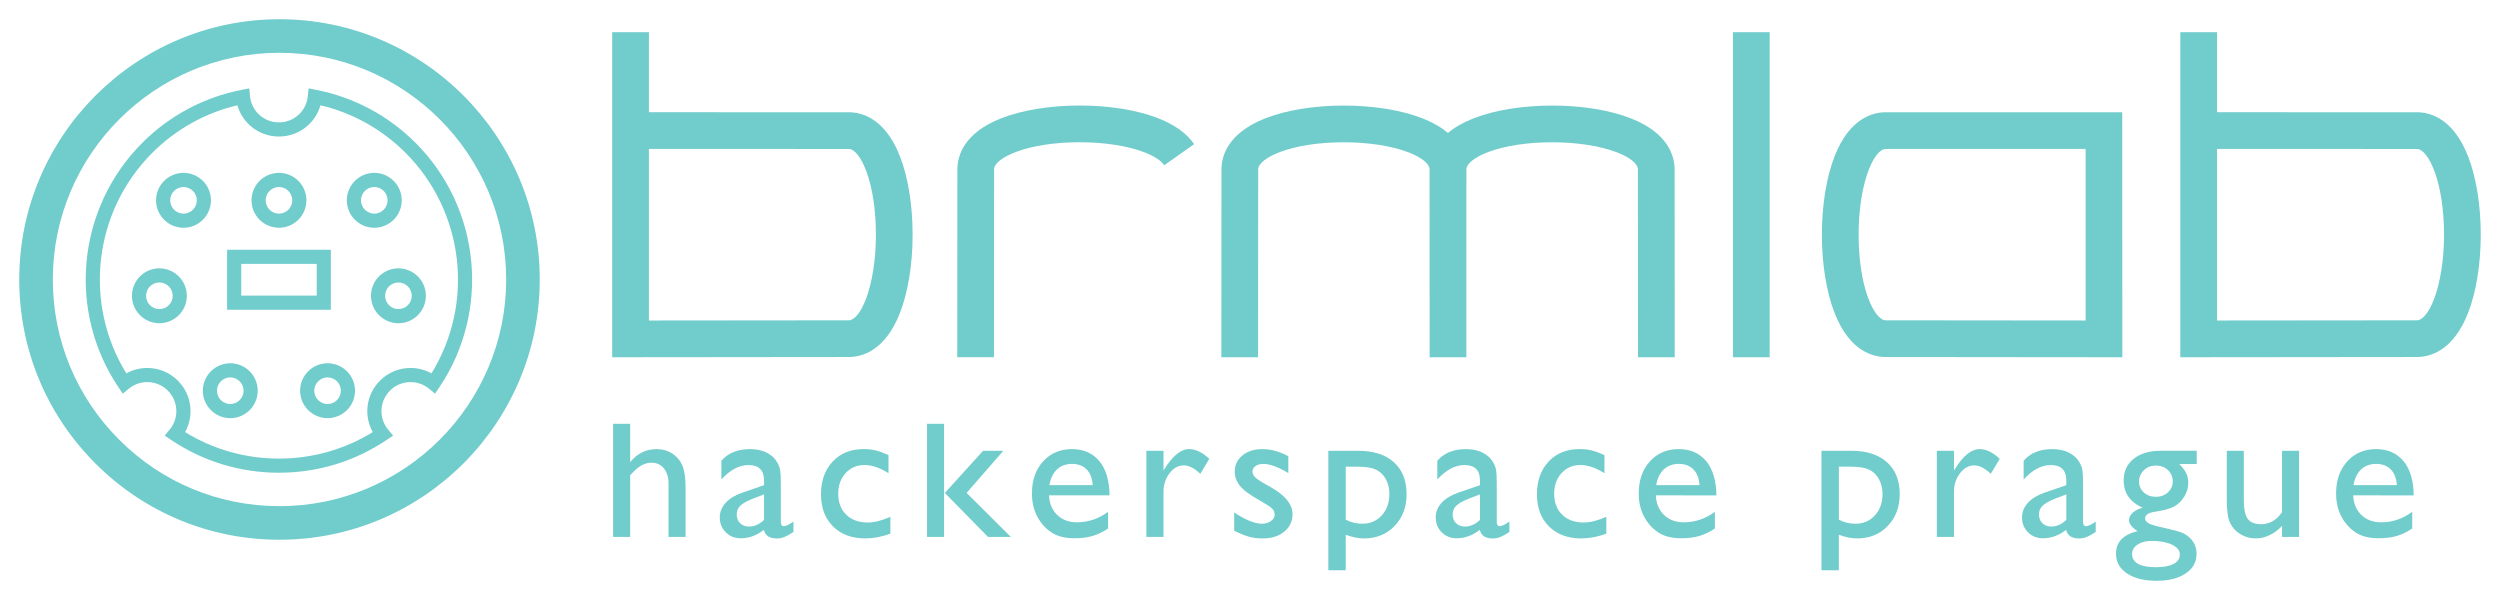 <?xml version="1.0" encoding="UTF-8" standalone="no"?>
<svg
   xmlns:dc="http://purl.org/dc/elements/1.1/"
   xmlns:cc="http://creativecommons.org/ns#"
   xmlns:rdf="http://www.w3.org/1999/02/22-rdf-syntax-ns#"
   xmlns:svg="http://www.w3.org/2000/svg"
   xmlns="http://www.w3.org/2000/svg"
   xmlns:sodipodi="http://sodipodi.sourceforge.net/DTD/sodipodi-0.dtd"
   xmlns:inkscape="http://www.inkscape.org/namespaces/inkscape"
   xml:space="preserve"
   height="96"
   width="400"
   version="1.1"
   id="svg2"
   inkscape:version="0.47 r22583"
   sodipodi:docname="brmlab.svg"><sodipodi:namedview
   pagecolor="#000000"
   bordercolor="#666666"
   borderopacity="1"
   objecttolerance="10"
   gridtolerance="10"
   guidetolerance="10"
   inkscape:pageopacity="0"
   inkscape:pageshadow="2"
   inkscape:window-width="1024"
   inkscape:window-height="720"
   id="namedview76"
   showgrid="false"
   inkscape:zoom="2"
   inkscape:cx="208.2391"
   inkscape:cy="36.746036"
   inkscape:window-x="-3"
   inkscape:window-y="-3"
   inkscape:window-maximized="1"
   inkscape:current-layer="svg2"
   inkscape:snap-bbox="true"
   inkscape:snap-global="true" />
<defs
   id="defs4"><inkscape:perspective
   sodipodi:type="inkscape:persp3d"
   inkscape:vp_x="0 : 48 : 1"
   inkscape:vp_y="0 : 1000 : 0"
   inkscape:vp_z="400 : 48 : 1"
   inkscape:persp3d-origin="200 : 32 : 1"
   id="perspective80" />



































</defs>
<path
   style="fill:#71cccc;fill-rule:nonzero;stroke:none;stroke-opacity:1;fill-opacity:1"
   d="m 138.524,47.922 c -0.809,2.085 -1.829,3.329 -2.725,3.329 -7.195,0 -24.94,0.022 -31.974,0.031 l 0,-27.448 31.974,0.001 c 1.815,0 4.346,5.215 4.346,13.707 0,3.946 -0.593,7.73 -1.621,10.379 m 5.475,-22.886 c -2.394,-6.155 -6.164,-7.075 -8.2,-7.075 l -31.974,-0.003 0,-12.806 -5.875,0 0,52.013 2.942,-0.004 c 0,0 25.835,-0.036 34.906,-0.036 2.036,0 5.806,-0.917 8.2,-7.072 1.304,-3.351 2.02,-7.793 2.02,-12.509 0,-4.715 -0.716,-9.158 -2.02,-12.508"
   id="path10" /><path
   style="fill:#71cccc;fill-rule:nonzero;stroke:none;stroke-opacity:1;fill-opacity:1"
   d="m 389.423,47.922 c -0.809,2.085 -1.829,3.329 -2.723,3.329 -7.197,0 -24.941,0.022 -31.976,0.031 l 0,-27.448 31.976,0.001 c 1.814,0 4.345,5.215 4.345,13.707 0,3.946 -0.593,7.73 -1.623,10.379 m 5.476,-22.886 c -2.394,-6.155 -6.165,-7.075 -8.199,-7.075 l -31.976,-0.003 0,-12.806 -5.874,0 0,52.013 2.941,-0.004 c 0,0 25.836,-0.036 34.909,-0.036 2.034,0 5.805,-0.917 8.199,-7.072 1.304,-3.351 2.02,-7.793 2.02,-12.509 0,-4.715 -0.716,-9.158 -2.02,-12.508"
   id="path12" /><path
   style="fill:#71cccc;fill-rule:nonzero;stroke:none;stroke-opacity:1;fill-opacity:1"
   d="m 301.724,23.835 c -0.896,0 -1.914,1.244 -2.725,3.329 -1.03,2.649 -1.621,6.431 -1.621,10.379 0,8.492 2.531,13.707 4.346,13.707 7.196,0 24.94,0.022 31.975,0.031 l 0,-27.446 -31.975,0 z m 37.849,33.329 -2.94,-0.004 c 0,0 -25.836,-0.035 -34.909,-0.035 -2.035,0 -5.806,-0.919 -8.2,-7.074 -1.302,-3.351 -2.02,-7.793 -2.02,-12.509 0,-4.715 0.718,-9.158 2.02,-12.508 2.394,-6.155 6.165,-7.075 8.2,-7.075 l 34.913,0 2.92,0.006 0.017,39.198 z"
   id="path14"
   sodipodi:nodetypes="cssscccccssssccc" /><path
   style="fill:#71cccc;fill-rule:nonzero;stroke:none;stroke-opacity:1;fill-opacity:1"
   d="m 277.274,57.16 5.874,0 0,-52.008 -5.874,0 0,52.008 z"
   id="path16" /><path
   style="fill:#71cccc;fill-rule:nonzero;stroke:none;stroke-opacity:1;fill-opacity:1"
   d="m 191.061,23.06 c -1.008,-1.471 -2.768,-2.98 -5.791,-4.156 -3.35,-1.302 -7.794,-2.02 -12.509,-2.02 -4.715,0 -9.159,0.718 -12.508,2.02 -6.155,2.394 -7.074,6.164 -7.074,8.199 0,9.879 -0.018,30.049 -0.018,30.049 l 5.874,0.005 c 0,0 0.018,-20.174 0.018,-30.054 0,-1.814 5.214,-4.345 13.707,-4.345 3.947,0 7.73,0.59 10.379,1.621 1.589,0.618 2.688,1.355 3.123,2.067 L 191.061,23.06 z"
   id="path18" /><path
   style="fill:#71cccc;fill-rule:nonzero;stroke:none;stroke-opacity:1;fill-opacity:1"
   d="m 234.624,27.11 c 0,-1.815 5.24,-4.345 13.734,-4.345 3.949,0 7.73,0.59 10.379,1.62 2.085,0.811 3.329,1.83 3.329,2.725 0,9.072 0.019,30.054 0.019,30.054 L 267.956,57.16 c 0,-0.001 -0.018,-20.979 -0.018,-30.05 0,-2.035 -0.917,-5.805 -7.072,-8.2 -3.351,-1.302 -7.793,-2.019 -12.509,-2.019 -4.716,0 -9.159,0.716 -12.509,2.019 -1.798,0.7 -3.164,1.506 -4.175,2.362 -1.01,-0.848 -2.368,-1.669 -4.15,-2.362 -3.349,-1.302 -7.791,-2.019 -12.509,-2.019 -4.715,0 -9.156,0.716 -12.506,2.019 -6.156,2.395 -7.075,6.165 -7.075,8.2 0,9.877 -0.016,30.049 -0.016,30.049 l 5.874,0.005 c 0,0 0.018,-20.174 0.018,-30.054 0,-1.815 5.215,-4.345 13.706,-4.345 3.949,0 7.731,0.59 10.38,1.62 2.084,0.811 3.329,1.83 3.329,2.725 0,9.072 0.018,30.058 0.018,30.058 l 5.874,-0.005 c 0,0 0.009,-20.981 0.009,-30.052"
   id="path20" /><path
   style="fill:#71cccc;fill-rule:nonzero;stroke:none;stroke-opacity:1;fill-opacity:1"
   d="m 44.718,8.447 c -19.999,0 -36.267,16.271 -36.267,36.27 0,9.688 3.772,18.795 10.623,25.645 6.851,6.85 15.957,10.623 25.645,10.623 19.999,0 36.27,-16.27 36.27,-36.267 -0.001,-20 -16.271,-36.27 -36.27,-36.27 m 0,77.91 c -11.121,0 -21.58,-4.331 -29.444,-12.196 C 7.41,66.296 3.079,55.84 3.079,44.718 c 0,-22.961 18.68,-41.641 41.64,-41.642 22.961,0 41.641,18.68 41.641,41.642 0,22.96 -18.68,41.64 -41.641,41.64"
   id="path22" /><path
   style="fill:#71cccc;fill-rule:nonzero;stroke:none;stroke-opacity:1;fill-opacity:1"
   d="m 29.611,69.135 c 4.505,2.779 9.671,4.241 15.015,4.241 5.344,0 10.511,-1.462 15.016,-4.241 -1.482,-2.654 -1.066,-6.01 1.161,-8.238 1.305,-1.305 3.04,-2.024 4.885,-2.024 1.177,0 2.331,0.302 3.349,0.865 6.919,-11.216 5.253,-25.883 -4.146,-35.282 -3.775,-3.775 -8.464,-6.393 -13.619,-7.615 -0.829,2.924 -3.496,5.003 -6.645,5.003 -3.149,0 -5.816,-2.079 -6.645,-5.003 -5.155,1.222 -9.845,3.841 -13.619,7.616 -9.401,9.4 -11.068,24.065 -4.15,35.281 1.019,-0.562 2.174,-0.865 3.35,-0.865 1.846,0 3.58,0.719 4.886,2.024 2.229,2.228 2.645,5.584 1.161,8.238 m 15.014,6.501 c -6.176,0 -12.135,-1.812 -17.233,-5.241 l -1.038,-0.696 0.795,-0.961 C 28.681,66.881 28.552,64.2 26.849,62.496 25.971,61.619 24.803,61.135 23.562,61.135 c -1.077,0 -2.126,0.376 -2.954,1.059 L 19.646,62.987 18.95,61.953 C 10.729,49.73 12.331,33.288 22.762,22.858 27.125,18.492 32.621,15.561 38.656,14.379 l 1.225,-0.239 0.12,1.241 c 0.229,2.394 2.217,4.199 4.625,4.199 2.408,0 4.396,-1.805 4.626,-4.199 l 0.12,-1.241 1.224,0.239 c 6.032,1.183 11.53,4.114 15.894,8.476 10.43,10.431 12.034,26.875 3.811,39.097 l -0.696,1.035 -0.961,-0.795 C 67.814,61.51 66.766,61.135 65.687,61.135 c -1.241,0 -2.408,0.482 -3.286,1.36 -1.702,1.704 -1.831,4.386 -0.301,6.242 l 0.794,0.961 -1.035,0.696 C 56.761,73.824 50.801,75.636 44.625,75.636"
   id="path24" /><path
   style="fill:#71cccc;fill-rule:nonzero;stroke:none;stroke-opacity:1;fill-opacity:1"
   d="m 29.361,29.922 c -1.174,0 -2.129,0.955 -2.129,2.13 0,1.174 0.955,2.129 2.129,2.129 1.173,0 2.129,-0.955 2.129,-2.129 0,-1.175 -0.956,-2.13 -2.129,-2.13 m 0,6.52 c -2.422,0 -4.393,-1.97 -4.393,-4.391 0,-2.421 1.97,-4.393 4.393,-4.393 2.421,0 4.391,1.971 4.391,4.393 0,2.421 -1.97,4.391 -4.391,4.391"
   id="path26" /><path
   style="fill:#71cccc;fill-rule:nonzero;stroke:none;stroke-opacity:1;fill-opacity:1"
   d="m 25.501,45.197 c -1.174,0 -2.129,0.955 -2.129,2.13 0,1.175 0.955,2.129 2.129,2.129 1.174,0 2.13,-0.954 2.13,-2.129 0,-1.175 -0.956,-2.13 -2.13,-2.13 m 0,6.521 c -2.422,0 -4.391,-1.97 -4.391,-4.391 0,-2.421 1.969,-4.393 4.391,-4.393 2.422,0 4.393,1.971 4.393,4.393 0,2.421 -1.97,4.391 -4.393,4.391"
   id="path28" /><path
   style="fill:#71cccc;fill-rule:nonzero;stroke:none;stroke-opacity:1;fill-opacity:1"
   d="m 63.748,45.197 c -1.173,0 -2.13,0.955 -2.13,2.13 0,1.175 0.958,2.129 2.13,2.129 1.174,0 2.13,-0.954 2.13,-2.129 0,-1.175 -0.956,-2.13 -2.13,-2.13 m 0,6.521 c -2.421,0 -4.393,-1.97 -4.393,-4.391 0,-2.421 1.971,-4.393 4.393,-4.393 2.422,0 4.393,1.971 4.393,4.393 0,2.421 -1.97,4.391 -4.393,4.391"
   id="path30" /><path
   style="fill:#71cccc;fill-rule:nonzero;stroke:none;stroke-opacity:1;fill-opacity:1"
   d="m 36.842,60.385 c -1.174,0 -2.127,0.955 -2.127,2.13 0,1.174 0.954,2.129 2.127,2.129 1.174,0 2.13,-0.955 2.13,-2.129 0,-1.175 -0.956,-2.13 -2.13,-2.13 m 0,6.521 c -2.421,0 -4.39,-1.97 -4.39,-4.391 0,-2.421 1.969,-4.393 4.39,-4.393 2.422,0 4.393,1.971 4.393,4.393 0,2.421 -1.97,4.391 -4.393,4.391"
   id="path32" /><path
   style="fill:#71cccc;fill-rule:nonzero;stroke:none;stroke-opacity:1;fill-opacity:1"
   d="m 59.886,29.922 c -1.174,0 -2.13,0.955 -2.13,2.13 0,1.174 0.956,2.129 2.13,2.129 1.174,0 2.127,-0.955 2.127,-2.129 0,-1.175 -0.954,-2.13 -2.127,-2.13 m 0,6.52 c -2.422,0 -4.393,-1.97 -4.393,-4.391 0,-2.421 1.97,-4.393 4.393,-4.393 2.421,0 4.39,1.971 4.39,4.393 0,2.421 -1.969,4.391 -4.39,4.391"
   id="path34" /><path
   style="fill:#71cccc;fill-rule:nonzero;stroke:none;stroke-opacity:1;fill-opacity:1"
   d="m 52.411,60.385 c -1.174,0 -2.13,0.956 -2.13,2.13 0,1.174 0.956,2.129 2.13,2.129 1.173,0 2.129,-0.955 2.129,-2.129 0,-1.174 -0.956,-2.13 -2.129,-2.13 m 0,6.521 c -2.422,0 -4.393,-1.97 -4.393,-4.391 0,-2.421 1.97,-4.393 4.393,-4.393 2.421,0 4.391,1.971 4.391,4.393 0,2.421 -1.97,4.391 -4.391,4.391"
   id="path36" /><path
   style="fill:#71cccc;fill-rule:nonzero;stroke:none;stroke-opacity:1;fill-opacity:1"
   d="m 44.636,29.922 c -1.174,0 -2.13,0.955 -2.13,2.13 0,1.174 0.956,2.129 2.13,2.129 1.173,0 2.129,-0.955 2.129,-2.129 0,-1.175 -0.956,-2.13 -2.129,-2.13 m 0,6.52 c -2.422,0 -4.393,-1.97 -4.393,-4.391 0,-2.421 1.97,-4.393 4.393,-4.393 2.421,0 4.391,1.971 4.391,4.393 0,2.421 -1.97,4.391 -4.391,4.391"
   id="path38" /><path
   style="fill:#71cccc;fill-rule:nonzero;stroke:none;stroke-opacity:1;fill-opacity:1"
   d="m 38.596,47.297 12.078,0 0,-5.075 -12.078,0 0,5.075 z m 14.34,2.263 -16.601,0 0,-9.599 16.601,0 0,9.599 z"
   id="path40" /><path
   style="fill:#71cccc;fill-rule:nonzero;stroke:none;stroke-opacity:1;fill-opacity:1"
   d="m 98.099,67.81 2.726,0 0,6.131 c 1.139,-1.389 2.553,-2.083 4.239,-2.083 0.92,0 1.744,0.23 2.474,0.69 0.728,0.459 1.27,1.093 1.625,1.903 0.355,0.807 0.531,2.013 0.531,3.61 l 0,7.85 -2.726,0 0,-8.524 c 0,-1.009 -0.247,-1.821 -0.741,-2.435 -0.495,-0.614 -1.146,-0.921 -1.955,-0.921 -0.599,0 -1.164,0.155 -1.694,0.465 -0.53,0.309 -1.114,0.824 -1.752,1.542 l 0,9.873 -2.726,0 0,-18.101 z"
   id="path42" /><path
   style="fill:#71cccc;fill-rule:nonzero;stroke:none;stroke-opacity:1;fill-opacity:1"
   d="m 122.249,83.185 0,-4.089 L 120.421,79.8 c -0.929,0.369 -1.585,0.741 -1.97,1.116 -0.385,0.374 -0.578,0.841 -0.578,1.4 0,0.569 0.182,1.034 0.546,1.394 0.365,0.359 0.838,0.539 1.416,0.539 0.87,0 1.673,-0.355 2.413,-1.064 m 2.683,-5.559 0,5.859 c 0,0.47 0.159,0.704 0.479,0.704 0.33,0 0.844,-0.245 1.544,-0.734 l 0,1.663 c -0.619,0.4 -1.116,0.671 -1.492,0.818 -0.374,0.144 -0.766,0.216 -1.175,0.216 -1.169,0 -1.857,-0.459 -2.067,-1.377 -1.159,0.897 -2.393,1.347 -3.7,1.347 -0.959,0 -1.759,-0.316 -2.396,-0.951 -0.64,-0.634 -0.96,-1.431 -0.96,-2.389 0,-0.87 0.312,-1.646 0.938,-2.33 0.624,-0.684 1.51,-1.226 2.659,-1.625 l 3.49,-1.2 0,-0.734 c 0,-1.657 -0.829,-2.486 -2.486,-2.486 -1.49,0 -2.936,0.769 -4.345,2.308 l 0,-2.982 c 1.059,-1.249 2.583,-1.873 4.569,-1.873 1.489,0 2.683,0.389 3.581,1.169 0.3,0.25 0.57,0.583 0.809,0.996 0.241,0.415 0.393,0.829 0.456,1.244 0.065,0.415 0.099,1.201 0.099,2.359"
   id="path44" /><path
   style="fill:#71cccc;fill-rule:nonzero;stroke:none;stroke-opacity:1;fill-opacity:1"
   d="m 142.461,82.685 0,2.697 c -1.369,0.509 -2.708,0.764 -4.015,0.764 -2.158,0 -3.876,-0.64 -5.161,-1.917 -1.282,-1.279 -1.925,-2.993 -1.925,-5.139 0,-2.167 0.624,-3.915 1.873,-5.244 1.248,-1.329 2.893,-1.992 4.93,-1.992 0.708,0 1.346,0.068 1.91,0.201 0.564,0.135 1.26,0.388 2.09,0.757 l 0,2.906 c -1.379,-0.879 -2.658,-1.317 -3.836,-1.317 -1.228,0 -2.237,0.431 -3.026,1.295 -0.789,0.865 -1.184,1.965 -1.184,3.304 0,1.407 0.427,2.526 1.282,3.355 0.853,0.83 2.004,1.244 3.451,1.244 1.05,0 2.252,-0.304 3.611,-0.914"
   id="path46" /><path
   style="fill:#71cccc;fill-rule:nonzero;stroke:none;stroke-opacity:1;fill-opacity:1"
   d="m 157.298,72.123 3.237,0 -5.88,6.742 7.079,7.041 -3.659,0 -6.902,-7.035 6.125,-6.749 z m -8.973,-4.319 2.728,0 0,18.101 -2.728,0 0,-18.101 z"
   id="path48" /><path
   style="fill:#71cccc;fill-rule:nonzero;stroke:none;stroke-opacity:1;fill-opacity:1"
   d="m 167.899,77.623 6.936,0 c -0.07,-1.089 -0.395,-1.927 -0.974,-2.516 -0.579,-0.589 -1.357,-0.885 -2.337,-0.885 -0.979,0 -1.78,0.296 -2.404,0.885 -0.624,0.589 -1.032,1.427 -1.221,2.516 m -0.061,1.634 c 0.07,1.317 0.511,2.366 1.326,3.146 0.814,0.779 1.865,1.167 3.152,1.167 1.799,0 3.456,-0.559 4.975,-1.677 l 0,2.666 c -0.839,0.56 -1.671,0.96 -2.494,1.199 -0.826,0.24 -1.791,0.36 -2.9,0.36 -1.519,0 -2.746,-0.315 -3.685,-0.944 -0.94,-0.629 -1.691,-1.476 -2.256,-2.539 -0.564,-1.065 -0.845,-2.295 -0.845,-3.694 0,-2.098 0.594,-3.803 1.782,-5.116 1.188,-1.314 2.731,-1.97 4.629,-1.97 1.827,0 3.285,0.64 4.375,1.917 1.089,1.279 1.627,3.336 1.627,5.484 l -9.687,1.82e-4 z"
   id="path50"
   sodipodi:nodetypes="ccsssccssccssssssssc" /><path
   style="fill:#71cccc;fill-rule:nonzero;stroke:none;stroke-opacity:1;fill-opacity:1"
   d="m 186.161,72.123 0,3.161 0.151,-0.24 c 1.319,-2.127 2.635,-3.19 3.954,-3.19 1.029,0 2.103,0.519 3.221,1.558 l -1.438,2.397 c -0.95,-0.9 -1.829,-1.349 -2.638,-1.349 -0.879,0 -1.64,0.42 -2.285,1.258 -0.642,0.84 -0.966,1.834 -0.966,2.982 l 0,7.206 -2.74,0 0,-13.784 2.74,0 z"
   id="path52" /><path
   style="fill:#71cccc;fill-rule:nonzero;stroke:none;stroke-opacity:1;fill-opacity:1"
   d="m 197.474,84.922 0,-2.936 c 0.767,0.539 1.554,0.976 2.359,1.31 0.804,0.335 1.48,0.502 2.03,0.502 0.57,0 1.059,-0.14 1.469,-0.42 0.409,-0.279 0.614,-0.614 0.614,-1.004 0,-0.399 -0.133,-0.731 -0.398,-0.995 -0.264,-0.265 -0.836,-0.647 -1.715,-1.146 -1.758,-0.98 -2.909,-1.816 -3.453,-2.51 -0.545,-0.694 -0.818,-1.45 -0.818,-2.27 0,-1.058 0.412,-1.923 1.238,-2.591 0.824,-0.67 1.884,-1.004 3.183,-1.004 1.349,0 2.731,0.38 4.151,1.137 l 0,2.697 C 204.515,74.715 203.19,74.225 202.162,74.225 c -0.53,0 -0.956,0.113 -1.281,0.338 -0.325,0.226 -0.486,0.522 -0.486,0.892 0,0.321 0.146,0.625 0.44,0.915 0.295,0.29 0.811,0.64 1.551,1.049 l 0.974,0.554 c 2.297,1.299 3.446,2.736 3.446,4.315 0,1.127 -0.443,2.054 -1.326,2.777 -0.882,0.724 -2.019,1.085 -3.408,1.085 -0.82,0 -1.55,-0.086 -2.188,-0.261 -0.639,-0.175 -1.444,-0.497 -2.411,-0.966"
   id="path54" /><path
   style="fill:#71cccc;fill-rule:nonzero;stroke:none;stroke-opacity:1;fill-opacity:1"
   d="m 217.249,74.672 -1.929,0 0,8.48 c 0.838,0.429 1.714,0.644 2.632,0.644 1.275,0 2.319,-0.445 3.13,-1.334 0.814,-0.889 1.219,-2.033 1.219,-3.43 0,-0.899 -0.191,-1.692 -0.575,-2.381 -0.384,-0.69 -0.907,-1.192 -1.57,-1.506 -0.662,-0.315 -1.631,-0.472 -2.908,-0.472 m -4.714,16.566 0,-19.114 4.772,0 c 2.444,0 4.346,0.61 5.707,1.829 1.363,1.219 2.044,2.921 2.044,5.109 0,2.067 -0.642,3.765 -1.923,5.093 -1.281,1.329 -2.915,1.994 -4.899,1.994 -0.877,0 -1.849,-0.196 -2.917,-0.585 l 0,5.675 -2.785,0 z"
   id="path56" /><path
   style="fill:#71cccc;fill-rule:nonzero;stroke:none;stroke-opacity:1;fill-opacity:1"
   d="m 236.798,83.185 0,-4.089 -1.826,0.704 c -0.929,0.369 -1.585,0.741 -1.97,1.116 -0.385,0.374 -0.578,0.841 -0.578,1.4 0,0.569 0.182,1.034 0.546,1.394 0.365,0.359 0.836,0.539 1.416,0.539 0.87,0 1.674,-0.355 2.411,-1.064 m 2.683,-5.559 0,5.859 c 0,0.47 0.159,0.704 0.48,0.704 0.33,0 0.844,-0.245 1.544,-0.734 l 0,1.663 c -0.619,0.4 -1.117,0.671 -1.492,0.818 -0.375,0.144 -0.766,0.216 -1.175,0.216 -1.169,0 -1.857,-0.459 -2.067,-1.377 -1.159,0.897 -2.393,1.347 -3.7,1.347 -0.959,0 -1.759,-0.316 -2.396,-0.951 -0.64,-0.634 -0.96,-1.431 -0.96,-2.389 0,-0.87 0.312,-1.646 0.938,-2.33 0.624,-0.684 1.51,-1.226 2.659,-1.625 l 3.489,-1.2 0,-0.734 c 0,-1.657 -0.828,-2.486 -2.485,-2.486 -1.49,0 -2.938,0.769 -4.346,2.308 l 0,-2.982 c 1.06,-1.249 2.584,-1.873 4.57,-1.873 1.489,0 2.681,0.389 3.581,1.169 0.3,0.25 0.57,0.583 0.809,0.996 0.241,0.415 0.393,0.829 0.456,1.244 0.065,0.415 0.098,1.201 0.098,2.359"
   id="path58" /><path
   style="fill:#71cccc;fill-rule:nonzero;stroke:none;stroke-opacity:1;fill-opacity:1"
   d="m 257.011,82.685 0,2.697 c -1.369,0.509 -2.708,0.764 -4.015,0.764 -2.158,0 -3.876,-0.64 -5.161,-1.917 -1.282,-1.279 -1.925,-2.993 -1.925,-5.139 0,-2.167 0.624,-3.915 1.873,-5.244 1.248,-1.329 2.893,-1.992 4.93,-1.992 0.709,0 1.346,0.068 1.91,0.201 0.564,0.135 1.26,0.388 2.09,0.757 l 0,2.906 c -1.38,-0.879 -2.658,-1.317 -3.836,-1.317 -1.228,0 -2.237,0.431 -3.026,1.295 -0.789,0.865 -1.184,1.965 -1.184,3.304 0,1.407 0.427,2.526 1.282,3.355 0.853,0.83 2.004,1.244 3.451,1.244 1.05,0 2.252,-0.304 3.611,-0.914"
   id="path60" /><path
   style="fill:#71cccc;fill-rule:nonzero;stroke:none;stroke-opacity:1;fill-opacity:1"
   d="m 264.986,77.623 6.936,0 c -0.07,-1.089 -0.395,-1.927 -0.973,-2.516 -0.58,-0.589 -1.359,-0.885 -2.339,-0.885 -0.979,0 -1.779,0.296 -2.404,0.885 -0.624,0.589 -1.031,1.427 -1.221,2.516 m -0.06,1.634 c 0.07,1.317 0.512,2.366 1.326,3.146 0.814,0.779 1.865,1.167 3.154,1.167 1.799,0 3.456,-0.559 4.974,-1.677 l 0,2.666 c -0.838,0.56 -1.67,0.96 -2.494,1.199 -0.825,0.24 -1.79,0.36 -2.9,0.36 -1.519,0 -2.746,-0.315 -3.685,-0.944 -0.94,-0.629 -1.691,-1.476 -2.256,-2.539 -0.562,-1.065 -0.845,-2.295 -0.845,-3.694 0,-2.098 0.594,-3.803 1.782,-5.116 1.189,-1.314 2.732,-1.97 4.629,-1.97 1.829,0 3.286,0.64 4.375,1.917 1.089,1.279 1.642,3.343 1.642,5.49 l -9.702,-0.007 z"
   id="path62"
   sodipodi:nodetypes="ccsssccssccssssssssc" /><path
   style="fill:#71cccc;fill-rule:nonzero;stroke:none;stroke-opacity:1;fill-opacity:1"
   d="m 296.149,74.672 -1.929,0 0,8.48 c 0.838,0.429 1.714,0.644 2.632,0.644 1.275,0 2.319,-0.445 3.13,-1.334 0.812,-0.889 1.22,-2.033 1.22,-3.43 0,-0.899 -0.193,-1.692 -0.576,-2.381 -0.385,-0.69 -0.907,-1.192 -1.57,-1.506 -0.662,-0.315 -1.631,-0.472 -2.908,-0.472 m -4.714,16.566 0,-19.114 4.772,0 c 2.444,0 4.346,0.61 5.707,1.829 1.363,1.219 2.042,2.921 2.042,5.109 0,2.067 -0.641,3.765 -1.921,5.093 -1.281,1.329 -2.914,1.994 -4.899,1.994 -0.877,0 -1.85,-0.196 -2.917,-0.585 l 0,5.675 -2.785,0 z"
   id="path64" /><path
   style="fill:#71cccc;fill-rule:nonzero;stroke:none;stroke-opacity:1;fill-opacity:1"
   d="m 312.636,72.123 0,3.161 0.15,-0.24 c 1.319,-2.127 2.636,-3.19 3.955,-3.19 1.028,0 2.103,0.519 3.221,1.558 l -1.439,2.397 c -0.949,-0.9 -1.826,-1.349 -2.636,-1.349 -0.879,0 -1.64,0.42 -2.286,1.258 -0.642,0.84 -0.965,1.834 -0.965,2.982 l 0,7.206 -2.74,0 0,-13.784 2.74,0 z"
   id="path66" /><path
   style="fill:#71cccc;fill-rule:nonzero;stroke:none;stroke-opacity:1;fill-opacity:1"
   d="m 330.611,83.185 0,-4.089 -1.826,0.704 c -0.93,0.369 -1.586,0.741 -1.971,1.116 -0.385,0.374 -0.578,0.841 -0.578,1.4 0,0.569 0.182,1.034 0.546,1.394 0.365,0.359 0.838,0.539 1.417,0.539 0.869,0 1.673,-0.355 2.411,-1.064 m 2.681,-5.559 0,5.859 c 0,0.47 0.159,0.704 0.479,0.704 0.33,0 0.845,-0.245 1.544,-0.734 l 0,1.663 c -0.619,0.4 -1.116,0.671 -1.491,0.818 -0.375,0.144 -0.767,0.216 -1.176,0.216 -1.169,0 -1.856,-0.459 -2.066,-1.377 -1.16,0.897 -2.394,1.347 -3.7,1.347 -0.96,0 -1.76,-0.316 -2.397,-0.951 -0.639,-0.634 -0.959,-1.431 -0.959,-2.389 0,-0.87 0.311,-1.646 0.936,-2.33 0.624,-0.684 1.51,-1.226 2.659,-1.625 l 3.49,-1.2 0,-0.734 c 0,-1.657 -0.829,-2.486 -2.486,-2.486 -1.489,0 -2.936,0.769 -4.345,2.308 l 0,-2.982 c 1.059,-1.249 2.583,-1.873 4.569,-1.873 1.489,0 2.683,0.389 3.581,1.169 0.3,0.25 0.57,0.583 0.81,0.996 0.24,0.415 0.391,0.829 0.455,1.244 0.065,0.415 0.099,1.201 0.099,2.359"
   id="path68" /><path
   style="fill:#71cccc;fill-rule:nonzero;stroke:none;stroke-opacity:1;fill-opacity:1"
   d="m 344.911,74.485 c -0.739,0 -1.367,0.25 -1.887,0.749 -0.519,0.5 -0.779,1.099 -0.779,1.798 0,0.71 0.254,1.296 0.765,1.76 0.509,0.465 1.153,0.698 1.931,0.698 0.77,0 1.411,-0.237 1.925,-0.711 0.515,-0.475 0.772,-1.066 0.772,-1.775 0,-0.72 -0.26,-1.319 -0.779,-1.799 C 346.341,74.724 345.691,74.485 344.911,74.485 m -0.644,12.06 c -0.919,0 -1.67,0.195 -2.254,0.584 -0.584,0.39 -0.877,0.889 -0.877,1.499 0,1.417 1.279,2.127 3.836,2.127 1.209,0 2.145,-0.177 2.808,-0.532 0.665,-0.354 0.998,-0.856 0.998,-1.505 0,-0.64 -0.419,-1.161 -1.259,-1.566 C 346.68,86.748 345.596,86.545 344.267,86.545 m -4.48,-9.664 c 0,-1.468 0.537,-2.629 1.611,-3.482 1.074,-0.854 2.54,-1.281 4.397,-1.281 l 5.678,0 0,2.127 -2.786,0 c 0.539,0.55 0.914,1.049 1.124,1.498 0.21,0.45 0.315,0.965 0.315,1.544 0,0.719 -0.205,1.426 -0.615,2.12 -0.409,0.694 -0.935,1.225 -1.581,1.595 -0.644,0.37 -1.7,0.665 -3.167,0.884 -1.029,0.151 -1.544,0.505 -1.544,1.064 0,0.32 0.193,0.583 0.576,0.787 0.385,0.204 1.083,0.416 2.09,0.636 1.689,0.37 2.774,0.66 3.26,0.869 0.484,0.21 0.92,0.51 1.311,0.899 0.659,0.66 0.989,1.489 0.989,2.487 0,1.308 -0.583,2.351 -1.746,3.131 -1.165,0.779 -2.72,1.167 -4.666,1.167 -1.97,0 -3.539,-0.391 -4.711,-1.175 -1.174,-0.785 -1.761,-1.835 -1.761,-3.154 0,-1.867 1.154,-3.071 3.46,-3.611 -0.919,-0.589 -1.377,-1.174 -1.377,-1.752 0,-0.439 0.196,-0.839 0.593,-1.198 0.394,-0.36 0.925,-0.625 1.594,-0.795 -2.026,-0.897 -3.041,-2.353 -3.041,-4.36"
   id="path70" /><path
   style="fill:#71cccc;fill-rule:nonzero;stroke:none;stroke-opacity:1;fill-opacity:1"
   d="m 365.123,85.91 0,-1.769 c -0.579,0.635 -1.24,1.127 -1.984,1.48 -0.745,0.352 -1.485,0.527 -2.225,0.527 -0.87,0 -1.67,-0.216 -2.405,-0.651 -0.735,-0.435 -1.289,-1.024 -1.663,-1.768 -0.375,-0.744 -0.561,-1.98 -0.561,-3.708 l 0,-7.896 2.725,0 0,7.855 c 0,1.448 0.207,2.458 0.621,3.031 0.415,0.573 1.143,0.86 2.183,0.86 1.298,0 2.4,-0.635 3.309,-1.904 l 0,-9.842 2.728,0 0,13.784 -2.728,0 z"
   id="path72" /><path
   style="fill:#71cccc;fill-rule:nonzero;stroke:none;stroke-opacity:1;fill-opacity:1"
   d="m 376.561,77.623 6.938,0 c -0.072,-1.089 -0.396,-1.927 -0.975,-2.516 -0.58,-0.589 -1.359,-0.885 -2.339,-0.885 -0.978,0 -1.779,0.296 -2.404,0.885 -0.624,0.589 -1.031,1.427 -1.22,2.516 m -0.06,1.634 c 0.07,1.317 0.511,2.366 1.326,3.146 0.814,0.779 1.865,1.167 3.152,1.167 1.799,0 3.456,-0.559 4.975,-1.677 l 0,2.666 c -0.839,0.56 -1.671,0.96 -2.495,1.199 -0.825,0.24 -1.79,0.36 -2.899,0.36 -1.52,0 -2.746,-0.315 -3.686,-0.944 -0.938,-0.629 -1.69,-1.476 -2.255,-2.539 -0.562,-1.065 -0.845,-2.295 -0.845,-3.694 0,-2.098 0.594,-3.803 1.781,-5.116 1.189,-1.314 2.732,-1.97 4.629,-1.97 1.829,0 3.286,0.64 4.375,1.917 1.09,1.279 1.63,3.343 1.63,5.49 l -9.689,-0.007 z"
   id="path74"
   sodipodi:nodetypes="ccsssccssccssssssssc" />
</svg>
